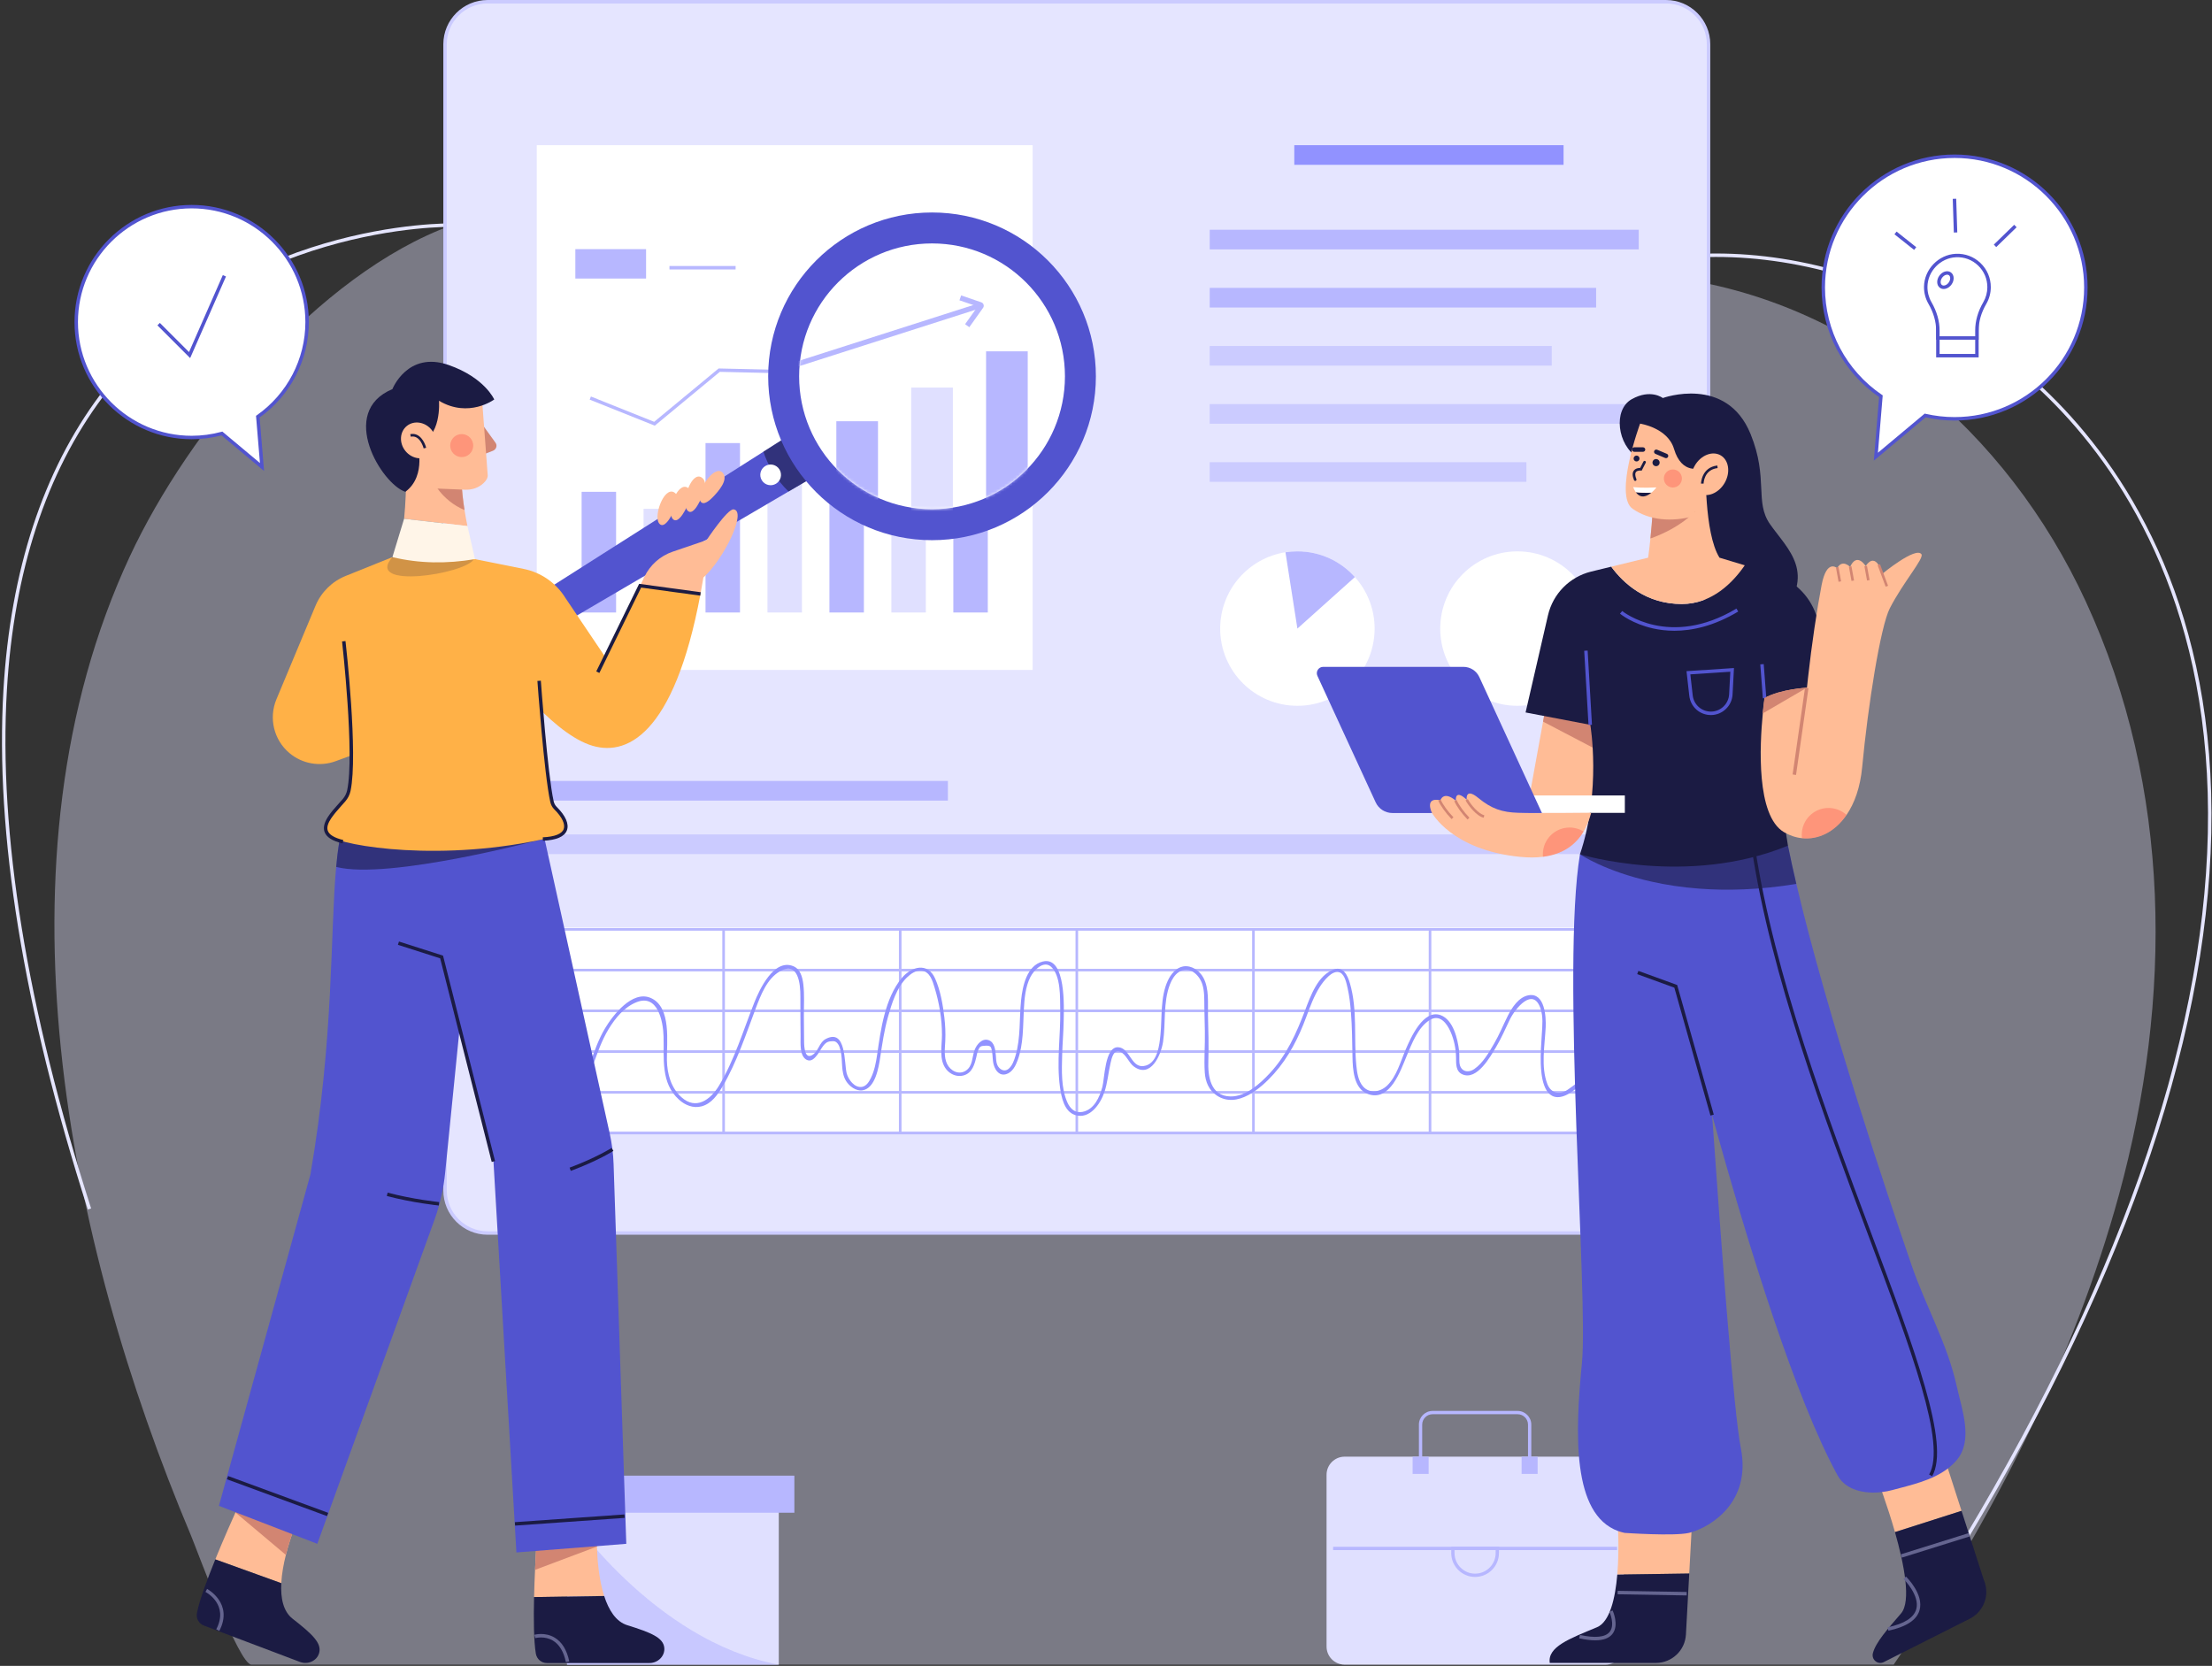 <svg width="794" height="598" viewBox="0 0 794 598" fill="none" xmlns="http://www.w3.org/2000/svg">
<rect x="0" y="0" width="794" height="598" fill="#333333" stroke="none"/>
<path d="M700.559 561.944L699.504 561.295C759.549 463.642 790.84 375.41 792.508 299.052C794.232 220.085 763.612 171.799 737.622 145.198C712.661 119.651 679.984 101.88 645.609 95.158C613.382 88.858 581.843 92.861 559.078 106.14L558.453 105.069C581.474 91.641 613.331 87.583 645.846 93.942C680.465 100.711 713.373 118.607 738.509 144.332C764.665 171.103 795.48 219.68 793.746 299.079C792.075 375.661 760.722 464.101 700.559 561.944Z" fill="#E5E5FF"/>
<path opacity="0.4" d="M748.69 215.895C720.649 155.146 666.176 107.663 598.418 99.409C544.358 92.823 489.992 91.943 435.698 88.629C378.395 85.133 322.292 74.501 265.667 65.183C229.318 59.203 197.474 68.036 162.231 80.821C114.089 98.285 67.568 154.67 46.575 199.782C-4.002 308.465 23.933 445.173 68.503 551.082C70.686 556.27 85.738 597.556 90.251 597.556C90.256 597.556 679.736 597.556 679.736 597.556C715.298 545.4 744.444 488.04 760.625 428.812C779.852 358.434 779.648 282.965 748.69 215.895Z" fill="#E5E5FF"/>
<path d="M31.527 434.174C8.382 362 -1.809 299.239 1.237 247.635C3.771 204.716 15.455 169.069 35.966 141.684C82.961 78.941 161.455 80.181 162.246 80.202L162.215 81.441C161.453 81.418 83.55 80.208 36.949 142.44C16.59 169.628 4.991 205.049 2.474 247.721C-0.561 299.169 9.611 361.773 32.708 433.797L31.527 434.174Z" fill="#E5E5FF"/>
<path d="M598.019 442.611H175.021C166.588 442.611 159.752 435.775 159.752 427.342V15.888C159.752 7.455 166.588 0.619 175.021 0.619H598.019C606.452 0.619 613.289 7.455 613.289 15.888V427.342C613.289 435.775 606.452 442.611 598.019 442.611Z" fill="#E5E5FF"/>
<path d="M598.019 443.231H175.021C166.261 443.231 159.133 436.103 159.133 427.342V15.888C159.133 7.127 166.261 0 175.021 0H598.019C606.781 0 613.909 7.128 613.909 15.888V427.342C613.909 436.103 606.781 443.231 598.019 443.231ZM175.021 1.239C166.944 1.239 160.372 7.81 160.372 15.888V427.342C160.372 435.419 166.944 441.992 175.021 441.992H598.019C606.097 441.992 612.669 435.419 612.669 427.342V15.888C612.669 7.811 606.097 1.239 598.019 1.239H175.021V1.239Z" fill="#CBCBFF"/>
<path d="M561.243 52.114H464.588V59.167H561.243V52.114Z" fill="#9192FF"/>
<path d="M588.229 82.474H434.229V89.527H588.229V82.474Z" fill="#B7B7FF"/>
<path d="M572.932 103.334H434.229V110.387H572.932V103.334Z" fill="#B7B7FF"/>
<path d="M557.003 124.193H434.229V131.246H557.003V124.193Z" fill="#CBCBFF"/>
<path d="M588.229 145.052H434.229V152.105H588.229V145.052Z" fill="#CBCBFF"/>
<path d="M547.906 165.912H434.229V172.965H547.906V165.912Z" fill="#CBCBFF"/>
<path d="M340.248 280.329H192.445V287.381H340.248V280.329Z" fill="#B7B7FF"/>
<path d="M575.033 299.536H192.869V306.589H575.033V299.536Z" fill="#CBCBFF"/>
<path d="M370.667 52.114H192.678V240.481H370.667V52.114Z" fill="white"/>
<path d="M221.148 176.547H208.773V219.867H221.148V176.547Z" fill="#B7B7FF"/>
<path d="M243.386 182.652H231.012V219.867H243.386V182.652Z" fill="#E0E0FF"/>
<path d="M265.622 159.052H253.248V219.867H265.622V159.052Z" fill="#B7B7FF"/>
<path d="M287.859 163.406H275.484V219.867H287.859V163.406Z" fill="#E0E0FF"/>
<path d="M310.097 143.917H297.723V219.867H310.097V143.917Z" fill="#B7B7FF"/>
<path d="M332.333 133.389H319.959V219.867H332.333V133.389Z" fill="#E0E0FF"/>
<path d="M354.572 124H342.197V219.867H354.572V124Z" fill="#B7B7FF"/>
<path d="M235.036 152.795L211.666 143.447L212.113 142.331L234.819 151.414L257.956 132.266L279.539 132.768L344.596 92.594L345.228 93.617L279.867 133.978L258.378 133.479L235.036 152.795Z" fill="#B7B7FF"/>
<path d="M231.909 89.433H206.52V99.989H231.909V89.433Z" fill="#B7B7FF"/>
<path d="M264.049 95.486H240.299V96.725H264.049V95.486Z" fill="#B7B7FF"/>
<path d="M544.689 253.361C559.998 253.361 572.408 240.951 572.408 225.642C572.408 210.333 559.998 197.923 544.689 197.923C529.381 197.923 516.971 210.333 516.971 225.642C516.971 240.951 529.381 253.361 544.689 253.361Z" fill="white"/>
<path d="M465.704 253.361C450.397 253.361 437.988 240.951 437.988 225.646C437.988 211.803 448.142 200.318 461.415 198.245C462.807 198.031 464.24 197.92 465.704 197.92C473.906 197.92 481.274 201.487 486.336 207.148C490.747 212.057 493.42 218.541 493.42 225.646C493.419 240.951 481.009 253.361 465.704 253.361Z" fill="white"/>
<path d="M465.703 225.646L461.414 198.245C462.806 198.031 464.239 197.92 465.703 197.92C473.905 197.92 481.274 201.487 486.335 207.148L465.703 225.646Z" fill="#B7B7FF"/>
<path d="M576.065 332.985H195.697V406.096H576.065V332.985Z" fill="white"/>
<path d="M577.167 407.188H195.881V333.148H577.167V407.188ZM196.81 406.259H576.238V334.077H196.81V406.259Z" fill="#B7B7FF"/>
<path d="M576.703 391.637H196.346V392.566H576.703V391.637Z" fill="#B7B7FF"/>
<path d="M576.703 377.015H196.346V377.944H576.703V377.015Z" fill="#B7B7FF"/>
<path d="M576.703 362.392H196.346V363.322H576.703V362.392Z" fill="#B7B7FF"/>
<path d="M576.703 347.77H196.346V348.699H576.703V347.77Z" fill="#B7B7FF"/>
<path d="M513.775 333.613H512.846V406.724H513.775V333.613Z" fill="#B7B7FF"/>
<path d="M450.383 333.613H449.453V406.724H450.383V333.613Z" fill="#B7B7FF"/>
<path d="M386.988 333.613H386.059V406.724H386.988V333.613Z" fill="#B7B7FF"/>
<path d="M323.595 333.613H322.666V406.724H323.595V333.613Z" fill="#B7B7FF"/>
<path d="M260.203 333.613H259.273V406.724H260.203V333.613Z" fill="#B7B7FF"/>
<path d="M206.793 395.146C212.323 387.442 213.518 377.523 218.457 369.411C220.867 365.454 224.057 361.529 228.471 359.759C236.08 356.708 238.021 366.528 238.183 371.982C238.421 380.004 237.091 388.708 243.717 394.731C245.928 396.741 248.854 397.935 251.84 397.142C255.42 396.192 257.647 392.913 259.418 389.901C264.491 381.277 267.713 371.393 271.236 362.066C273.016 357.354 275.279 351.318 279.941 348.678C286.586 344.915 287.313 353.241 287.297 357.629C287.279 362.438 287.33 367.246 287.371 372.055C287.391 374.366 286.916 379.188 289.632 380.476C291.231 381.234 292.498 379.786 293.395 378.623C294.174 377.612 294.717 376.43 295.494 375.423C296.227 374.476 296.879 373.903 298.2 373.794C299.414 373.694 299.994 373.68 300.819 374.798C301.278 375.42 301.492 376.297 301.685 377.028C302.641 380.636 301.659 384.723 303.703 388.056C304.841 389.91 307.288 391.761 309.588 391.397C314.231 390.664 315.411 383.098 315.968 379.46C316.714 374.594 317.41 369.756 318.751 365.006C320.101 360.223 321.851 354.51 325.488 350.932C326.873 349.57 328.779 348.212 330.828 348.442C333.82 348.777 334.756 352.154 335.488 354.575C337.138 360.039 338.127 365.757 338.123 371.473C338.12 375.421 336.971 380.361 339.603 383.778C341.015 385.611 343.411 386.663 345.703 386.092C349.052 385.258 349.862 382.005 350.542 379.058C350.678 378.472 350.78 377.865 351.001 377.303C351.653 375.641 351.913 375.448 353.707 375.374C355.68 375.294 355.758 375.756 356.075 377.392C356.395 379.04 356.229 380.706 356.725 382.336C357.353 384.398 358.802 386.295 361.188 385.584C363.39 384.928 364.568 382.572 365.296 380.582C367.387 374.86 367.193 368.525 367.504 362.538C367.711 358.572 368.03 354.31 369.862 350.71C371.054 348.368 374.574 344.575 377.294 347.046C380.835 350.262 380.49 358.1 380.571 362.427C380.745 371.71 379.186 381.031 380.485 390.284C380.97 393.743 381.952 398.91 385.792 400.218C391.109 402.031 395.025 396.242 396.439 392.008C397.562 388.64 397.819 385.116 398.618 381.679C399.038 379.872 399.682 376.57 402.149 377.602C404.275 378.492 405.154 381.501 407.023 382.861C413.064 387.254 416.761 378.684 417.472 374.045C418.51 367.265 417.44 359.796 419.978 353.309C420.62 351.669 421.627 349.929 423.134 348.937C426.825 346.507 430.458 349.868 431.571 353.305C432.414 355.91 432.255 358.836 432.304 361.542C432.358 364.479 432.436 367.414 432.491 370.351C432.581 375.202 432.145 380.154 432.456 384.988C432.673 388.348 433.945 391.409 436.847 393.305C444.135 398.067 452.656 390.639 457.306 385.427C462.591 379.504 466.145 372.466 468.879 365.08C470.26 361.346 471.644 357.531 473.807 354.163C474.994 352.314 478.293 347.881 481.001 349.106C482.764 349.904 483.35 353.093 483.729 354.736C484.369 357.509 484.676 360.356 484.906 363.188C485.345 368.579 485.376 373.983 485.475 379.387C485.558 383.962 485.946 390.864 491.031 392.716C498.973 395.609 502.76 384.236 504.959 378.983C506.78 374.633 508.999 368.73 513.235 366.144C516.836 363.944 519.343 367.336 520.674 370.355C521.951 373.248 522.609 376.464 522.65 379.62C522.678 381.825 522.505 384.586 524.919 385.651C530.189 387.973 534.989 379.256 537.037 375.821C538.905 372.688 540.323 369.406 541.888 366.12C543.853 361.992 550.294 354.1 552.971 362.01C553.982 364.997 553.628 368.219 553.429 371.303C553.203 374.802 552.953 378.31 553.063 381.819C553.191 385.871 553.925 394.713 560.04 393.774C563.746 393.205 567.562 389.123 570.338 386.808C574.406 383.417 578.243 379.773 581.885 375.93C582.433 375.351 581.559 374.473 581.009 375.053C577.366 378.897 573.53 382.541 569.462 385.932C567.283 387.749 565.067 389.59 562.713 391.176C559.652 393.239 556.656 392.304 555.435 389.146C553.036 382.948 554.497 375.279 554.819 368.829C555.01 364.993 554.529 356.213 548.652 357.279C545.132 357.917 542.701 361.713 541.23 364.642C539.562 367.962 538.197 371.38 536.32 374.599C534.457 377.792 532.313 381.593 529.211 383.737C526.872 385.354 524.132 384.589 523.87 381.447C523.751 380.012 523.905 378.585 523.736 377.144C523.247 372.985 521.665 366.113 517.161 364.429C510.91 362.091 506.358 372.608 504.579 376.725C502.758 380.939 501.346 386.337 497.98 389.625C495.606 391.944 491.755 392.748 489.328 390.067C487.553 388.106 487.106 385.015 486.858 382.494C485.892 372.698 487.353 362.579 484.559 352.977C483.753 350.207 482.218 346.786 478.791 347.999C473.045 350.033 470.43 357.498 468.472 362.641C465.343 370.863 461.875 378.733 455.777 385.27C452.259 389.041 447.158 393.703 441.653 393.592C434.425 393.446 433.525 386.235 433.733 380.708C433.935 375.304 433.723 369.883 433.605 364.479C433.511 360.124 434.096 354.934 431.946 350.951C430.577 348.413 427.67 346.391 424.675 346.922C422.13 347.373 420.239 349.771 419.211 351.975C416.444 357.905 417.176 365.06 416.552 371.407C416.195 375.031 415.551 381.251 411.308 382.512C405.971 384.099 405.801 376.077 401.311 375.924C396.551 375.762 396.512 387.193 395.689 390.201C394.673 393.912 392.742 398.34 388.515 399.145C385.901 399.643 384.159 397.998 383.144 395.75C380.836 390.639 381.119 384.199 381.263 378.722C381.37 374.632 381.736 370.555 381.807 366.464C381.885 362.054 382.762 343.111 374.351 345.143C368.531 346.548 367.041 354.063 366.524 359.04C365.835 365.675 366.418 372.471 364.524 378.951C364.032 380.635 363.379 382.579 361.969 383.725C360.501 384.918 358.748 383.898 358.025 382.363C357.534 381.32 357.557 380.01 357.461 378.898C357.297 377.012 357.06 374.205 354.959 373.414C352.529 372.499 350.538 374.981 349.807 376.976C348.901 379.448 349.196 382.698 346.686 384.335C344.167 385.978 341.211 384.429 339.995 381.997C338.729 379.463 339.187 376.377 339.31 373.65C339.435 370.882 339.316 368.116 338.998 365.363C338.458 360.698 337.585 355.58 335.667 351.261C333.021 345.303 327.126 346.887 323.617 351.167C317.662 358.434 316.163 369.482 314.872 378.447C314.458 381.322 313.911 384.306 312.625 386.936C311.965 388.284 311.019 389.879 309.415 390.151C306.731 390.605 304.51 387.511 303.922 385.313C302.964 381.737 303.868 369.052 296.423 372.946C294.112 374.155 293.89 377.04 291.919 378.491C288.838 380.759 288.649 375.745 288.627 373.804C288.594 370.893 288.577 367.981 288.551 365.069C288.518 361.159 288.816 357.099 288.339 353.209C288.035 350.726 287.278 347.833 284.714 346.809C277.775 344.038 272.598 355.238 270.736 359.933C266.788 369.89 263.624 380.532 258.07 389.744C255.02 394.802 249.819 398.591 244.595 393.856C240.862 390.473 239.488 385.504 239.39 380.635C239.262 374.308 241.157 361.517 233.572 358.228C226.963 355.362 219.958 364.479 217.163 369.167C212.386 377.179 211.151 386.962 205.725 394.523C205.257 395.17 206.331 395.789 206.793 395.146Z" fill="#9192FF"/>
<path d="M576.304 597.556H482.673C479.08 597.556 476.168 594.644 476.168 591.051V529.401C476.168 525.809 479.08 522.896 482.673 522.896H576.304C579.897 522.896 582.809 525.808 582.809 529.401V591.051C582.809 594.644 579.897 597.556 576.304 597.556Z" fill="#E0E0FF"/>
<path d="M580.458 555.245H478.52V556.426H580.458V555.245Z" fill="#B7B7FF"/>
<path d="M529.488 566.069C524.768 566.069 520.928 562.229 520.928 557.508V555.244H538.049V557.508C538.049 562.229 534.209 566.069 529.488 566.069ZM522.109 556.425V557.508C522.109 561.578 525.418 564.888 529.488 564.888C533.558 564.888 536.868 561.578 536.868 557.508V556.425H522.109Z" fill="#B7B7FF"/>
<path d="M549.66 526.711H548.479V511.397C548.479 509.335 546.801 507.658 544.739 507.658H514.239C512.177 507.658 510.5 509.335 510.5 511.397V526.711H509.318V511.397C509.318 508.684 511.526 506.477 514.239 506.477H544.739C547.452 506.477 549.66 508.684 549.66 511.397V526.711Z" fill="#B7B7FF"/>
<path d="M512.817 522.896H507.061V529.095H512.817V522.896Z" fill="#B7B7FF"/>
<path d="M551.93 522.896H546.174V529.095H551.93V522.896Z" fill="#B7B7FF"/>
<path d="M279.542 534.198H203.531V597.557H279.542V534.198Z" fill="#E0E0FF"/>
<path d="M285.14 529.712H197.934V543.019H285.14V529.712Z" fill="#B7B7FF"/>
<path opacity="0.6" d="M279.542 597.557H203.531V542.823C203.531 542.823 234.312 589.093 279.542 597.557Z" fill="#B7B7FF"/>
<path d="M701.595 56.086C675.567 56.086 654.467 77.186 654.467 103.214C654.467 119.443 662.671 133.753 675.156 142.23L673.346 163.942L691.036 149.14C694.432 149.918 697.963 150.343 701.595 150.343C727.624 150.343 748.724 129.242 748.724 103.214C748.724 77.185 727.624 56.086 701.595 56.086Z" fill="white"/>
<path d="M672.606 165.369L674.508 142.538C661.565 133.606 653.848 118.934 653.848 103.214C653.848 76.886 675.267 55.466 701.596 55.466C727.925 55.466 749.344 76.886 749.344 103.214C749.344 129.542 727.925 150.962 701.596 150.962C698.126 150.962 694.63 150.576 691.198 149.812L672.606 165.369ZM701.595 56.705C675.951 56.705 655.086 77.569 655.086 103.214C655.086 118.643 662.719 133.037 675.503 141.717L675.802 141.92L674.086 162.514L690.873 148.467L691.173 148.536C694.611 149.323 698.117 149.723 701.594 149.723C727.239 149.723 748.103 128.859 748.103 103.214C748.103 77.568 727.24 56.705 701.595 56.705Z" fill="#5254CF"/>
<path d="M709.617 113.129H695.604V127.672H709.617V113.129Z" fill="white"/>
<path d="M710.237 128.292H694.984V112.51H710.237V128.292ZM696.223 127.052H708.997V113.75H696.223V127.052Z" fill="#5254CF"/>
<path d="M713.979 103.082C713.979 96.625 708.597 91.425 702.074 91.725C696.136 91.997 691.314 96.995 691.241 102.939C691.215 105.053 691.768 107.034 692.751 108.737C694.517 111.8 695.603 115.206 695.603 118.741V121.326H709.616V118.639C709.616 115.15 710.693 111.79 712.447 108.775C713.421 107.102 713.979 105.158 713.979 103.082Z" fill="white"/>
<path d="M710.236 121.945H694.984V118.741C694.984 115.493 694.052 112.232 692.216 109.047C691.147 107.195 690.596 105.08 690.622 102.931C690.699 96.696 695.824 91.391 702.046 91.105C705.385 90.955 708.5 92.127 710.89 94.41C713.283 96.695 714.599 99.775 714.599 103.081C714.599 105.193 714.04 107.27 712.983 109.085C711.161 112.217 710.236 115.431 710.236 118.637V121.945ZM696.223 120.706H708.997V118.638C708.997 115.209 709.977 111.786 711.911 108.462C712.859 106.836 713.359 104.975 713.359 103.081C713.359 100.116 712.178 97.355 710.034 95.306C707.891 93.259 705.099 92.204 702.102 92.343C696.524 92.6 691.929 97.356 691.86 102.947C691.837 104.873 692.331 106.769 693.287 108.427C695.235 111.803 696.222 115.273 696.222 118.741L696.223 120.706Z" fill="#5254CF"/>
<path d="M700.017 101.747C699.137 103.002 697.659 103.484 696.718 102.824C695.777 102.164 695.727 100.61 696.608 99.355C697.489 98.1 698.965 97.618 699.907 98.278C700.849 98.938 700.898 100.492 700.017 101.747Z" fill="white"/>
<path d="M697.689 103.741C697.205 103.741 696.75 103.603 696.363 103.331C695.744 102.897 695.387 102.187 695.361 101.332C695.336 100.543 695.599 99.715 696.102 98.999C696.604 98.283 697.292 97.754 698.043 97.509C698.845 97.247 699.654 97.344 700.263 97.772C700.873 98.199 701.239 98.927 701.265 99.77C701.29 100.559 701.027 101.387 700.524 102.103C700.022 102.819 699.332 103.348 698.583 103.593C698.28 103.692 697.98 103.741 697.689 103.741ZM698.931 98.601C698.771 98.601 698.602 98.63 698.427 98.687C697.937 98.847 697.459 99.219 697.116 99.71C696.771 100.201 696.583 100.778 696.599 101.292C696.614 101.748 696.783 102.111 697.075 102.316C697.368 102.519 697.765 102.557 698.199 102.414C698.695 102.252 699.161 101.888 699.51 101.391C699.855 100.9 700.043 100.323 700.027 99.809C700.012 99.353 699.843 98.99 699.551 98.785C699.377 98.664 699.165 98.601 698.931 98.601Z" fill="#5254CF"/>
<path d="M680.782 83.129L680.012 84.099L687.07 89.703L687.84 88.733L680.782 83.129Z" fill="#5254CF"/>
<path d="M702.18 71.338L700.941 71.377L701.329 83.471L702.568 83.431L702.18 71.338Z" fill="#5254CF"/>
<path d="M722.999 80.689L715.688 87.802L716.552 88.69L723.863 81.578L722.999 80.689Z" fill="#5254CF"/>
<path d="M110.237 115.617C110.237 92.732 91.686 74.181 68.801 74.181C45.917 74.181 27.365 92.732 27.365 115.617C27.365 138.501 45.917 157.052 68.801 157.052C72.561 157.052 76.201 156.542 79.664 155.604L94.047 167.639L92.542 149.568C103.237 142.075 110.237 129.667 110.237 115.617Z" fill="white"/>
<path d="M94.788 169.066L79.513 156.285C76.011 157.205 72.409 157.672 68.802 157.672C45.612 157.672 26.746 138.805 26.746 115.616C26.746 92.426 45.612 73.561 68.802 73.561C91.991 73.561 110.857 92.427 110.857 115.616C110.857 129.196 104.259 141.974 93.189 149.869L94.788 169.066ZM79.814 154.921L93.307 166.21L91.895 149.264L92.186 149.06C103.102 141.413 109.618 128.91 109.618 115.616C109.618 93.11 91.307 74.799 68.802 74.799C46.296 74.799 27.985 93.11 27.985 115.616C27.985 138.121 46.296 156.432 68.802 156.432C72.408 156.432 76.008 155.952 79.502 155.005L79.814 154.921Z" fill="#5254CF"/>
<path d="M68.256 128.542L56.508 116.794L57.384 115.917L67.851 126.384L79.982 98.75L81.117 99.248L68.256 128.542Z" fill="#5254CF"/>
<path d="M294.172 169.926L283.059 176.433L164.91 245.664C161.275 247.795 157.019 247.293 155.332 244.531L155.327 244.523C153.641 241.761 155.139 237.746 158.694 235.485L274.021 162.154L285.118 155.099L294.172 169.926Z" fill="#5254CF"/>
<path opacity="0.6" d="M294.172 169.926L283.06 176.433C280.891 174.355 278.985 171.994 277.378 169.362C275.974 167.064 274.859 164.643 274.021 162.154L285.119 155.1L294.172 169.926Z" fill="#1B1B43"/>
<path d="M278.561 173.637C276.808 174.706 274.521 174.154 273.451 172.401C272.382 170.649 272.935 168.362 274.687 167.292C276.439 166.222 278.726 166.775 279.796 168.527C280.866 170.279 280.313 172.567 278.561 173.637Z" fill="white"/>
<path d="M334.554 193.906C367.037 193.906 393.37 167.574 393.37 135.09C393.37 102.607 367.037 76.274 334.554 76.274C302.071 76.274 275.738 102.607 275.738 135.09C275.738 167.574 302.071 193.906 334.554 193.906Z" fill="#5254CF"/>
<path d="M334.556 182.799C360.904 182.799 382.264 161.439 382.264 135.091C382.264 108.742 360.904 87.383 334.556 87.383C308.207 87.383 286.848 108.742 286.848 135.091C286.848 161.439 308.207 182.799 334.556 182.799Z" fill="white"/>
<mask id="mask0_245_56" style="mask-type:luminance" maskUnits="userSpaceOnUse" x="286" y="87" width="97" height="96">
<path d="M334.556 182.799C360.904 182.799 382.264 161.439 382.264 135.091C382.264 108.742 360.904 87.383 334.556 87.383C308.207 87.383 286.848 108.742 286.848 135.091C286.848 161.439 308.207 182.799 334.556 182.799Z" fill="white"/>
</mask>
<g mask="url(#mask0_245_56)">
<path d="M315.159 151.216H300.205V242.998H315.159V151.216Z" fill="#B7B7FF"/>
<path d="M342.032 139.112H327.078V243.618H342.032V139.112Z" fill="#E0E0FF"/>
<path d="M368.905 126.114H353.951V241.965H368.905V126.114Z" fill="#B7B7FF"/>
</g>
<mask id="mask1_245_56" style="mask-type:luminance" maskUnits="userSpaceOnUse" x="286" y="87" width="97" height="96">
<path d="M334.556 182.799C360.904 182.799 382.264 161.439 382.264 135.091C382.264 108.742 360.904 87.383 334.556 87.383C308.207 87.383 286.848 108.742 286.848 135.091C286.848 161.439 308.207 182.799 334.556 182.799Z" fill="white"/>
</mask>
<g mask="url(#mask1_245_56)">
<path d="M352.227 108.583L283.703 130.504L284.269 132.274L352.794 110.354L352.227 108.583Z" fill="#B7B7FF"/>
<path d="M347.933 117.451L346.419 116.373L350.932 110.037L344.396 107.801L344.999 106.042L352.215 108.513C352.595 108.617 352.93 108.945 353.062 109.374C353.193 109.802 353.097 110.262 352.807 110.603L347.933 117.451ZM351.604 110.268C351.624 110.275 351.644 110.283 351.664 110.288L351.604 110.268ZM351.343 109.46C351.333 109.471 351.324 109.484 351.316 109.499L351.343 109.46Z" fill="#B7B7FF"/>
</g>
<path d="M216.864 572.909C209.38 573.02 198.648 573.194 191.709 573.293C191.783 569.935 191.907 566.589 192.056 563.528C192.391 555.895 192.824 549.997 192.824 549.997L214.274 549.848C214.274 549.848 214.175 551.979 214.274 555.176C214.411 559.91 214.968 566.973 216.864 572.909Z" fill="#FFBC96"/>
<path d="M225.172 583.399C221.057 582.125 218.482 577.923 216.869 572.907C209.38 573.023 198.649 573.189 191.704 573.294C191.518 581.197 191.587 589.15 192.346 593.617C192.674 595.553 194.335 596.973 196.299 596.973H233.161C236.166 596.973 238.758 594.46 238.447 591.472C238.074 587.896 233.856 586.087 225.172 583.399Z" fill="#1B1B43"/>
<path d="M214.273 555.176L192.055 563.528C192.389 555.895 192.823 549.997 192.823 549.997L214.273 549.848C214.273 549.848 214.174 551.979 214.273 555.176Z" fill="#D28572"/>
<path d="M203.134 596.65C202.348 592.916 200.784 590.319 198.487 588.931C195.477 587.116 192.173 588.021 192.139 588.031L191.797 586.84C191.951 586.796 195.63 585.767 199.111 587.862C201.724 589.432 203.486 592.303 204.347 596.397L203.134 596.65Z" fill="#656590"/>
<path d="M106.703 545.832C106.703 545.832 104.324 551.359 102.614 558.162C101.796 561.409 101.139 564.953 100.966 568.311C93.915 565.77 83.828 562.127 77.285 559.76C80.321 552.301 83.568 544.989 85.315 541.148L85.365 541.049C86.12 539.364 86.579 538.372 86.579 538.372L106.703 545.832Z" fill="#FFBC96"/>
<path d="M105.016 581.063C101.619 578.415 100.697 573.572 100.964 568.31C93.918 565.769 83.823 562.126 77.291 559.766C74.319 567.092 71.57 574.554 70.698 579C70.32 580.927 71.37 582.843 73.207 583.538L107.684 596.585C110.494 597.648 113.807 596.216 114.574 593.311C115.491 589.835 112.187 586.65 105.016 581.063Z" fill="#1B1B43"/>
<path d="M106.702 545.832C106.702 545.832 104.323 551.359 102.613 558.162L84.633 543.032L85.314 541.148L85.364 541.049C86.12 539.364 86.578 538.372 86.578 538.372L106.702 545.832Z" fill="#D28572"/>
<path d="M78.722 585.451L77.624 584.877C82.241 576.028 74.104 571.644 73.756 571.463L74.329 570.364C74.427 570.415 83.905 575.516 78.722 585.451Z" fill="#656590"/>
<path d="M224.808 554.184L185.365 557.282L177.1 416.426L164.882 370.118L148.897 309.56L148.066 306.4L144.213 291.802L143.643 289.621L151.189 288.94L191.97 285.284L194.436 296.437V296.449L218.86 406.896C219.653 410.49 220.124 414.158 220.248 417.838L224.808 554.184Z" fill="#5254CF"/>
<path d="M168.017 338.779L164.882 370.118L159.801 420.849C159.219 426.686 157.918 432.448 155.923 437.962L113.902 554.184L78.586 540.553L111.424 421.593C119.888 372.621 118.487 335.037 120.668 311.195C120.804 309.708 120.953 308.283 121.114 306.908C121.994 299.609 123.357 293.822 125.674 289.621L144.212 291.802L157.273 293.339L160.111 305.346L160.681 307.775L168.017 338.779Z" fill="#5254CF"/>
<path opacity="0.6" d="M194.436 296.437L194.861 301.187C194.861 301.187 139.511 316.057 120.668 311.195C120.804 309.708 120.953 308.283 121.114 306.908C121.994 299.609 123.357 293.822 125.674 289.621L144.212 291.802L143.642 289.621L151.189 288.94L191.97 285.284L194.436 296.437Z" fill="#1B1B43"/>
<path d="M176.499 417.099L157.996 344.011L142.834 339.159L143.212 337.979L159.028 343.04L159.113 343.373L177.701 416.794L176.499 417.099Z" fill="#1B1B43"/>
<path d="M204.889 420.314L204.453 419.154C214.177 415.507 219.462 412.122 219.515 412.089L220.187 413.129C219.97 413.27 214.751 416.615 204.889 420.314Z" fill="#1B1B43"/>
<path d="M157.522 432.742C157.428 432.734 148.071 431.78 138.836 429.318L139.156 428.12C148.295 430.557 157.552 431.5 157.645 431.51L157.522 432.742Z" fill="#1B1B43"/>
<path d="M81.877 529.845L81.449 531.01L117.384 544.227L117.813 543.063L81.877 529.845Z" fill="#1B1B43"/>
<path d="M224.15 543.634L184.807 546.407L184.894 547.644L224.237 544.871L224.15 543.634Z" fill="#1B1B43"/>
<path d="M140.854 199.988L124.092 206.735C119.222 208.696 115.335 212.518 113.292 217.355L99.223 251.026C96.404 257.774 98.281 265.571 103.862 270.297C108.472 274.199 114.822 275.322 120.491 273.239L132.386 268.865L140.854 199.988Z" fill="#FFB147"/>
<path d="M256.779 169.397C253.647 170.945 250.033 177.535 251.404 179.906C252.528 181.849 255.144 179.219 256.007 178.317C257.592 176.661 261.685 172.237 259.425 169.723C258.705 168.921 257.766 168.909 256.779 169.397Z" fill="#FFBC96"/>
<path d="M249.197 171.778C246.597 174.113 244.891 181.432 246.85 183.346C248.455 184.915 250.267 181.678 250.856 180.578C251.936 178.556 254.687 173.193 251.834 171.38C250.924 170.801 250.016 171.042 249.197 171.778Z" fill="#FFBC96"/>
<path d="M244.163 175.455C241.536 177.708 239.687 184.634 241.586 186.392C243.142 187.833 245.007 184.748 245.613 183.7C246.728 181.773 249.569 176.666 246.783 175.023C245.894 174.498 244.99 174.745 244.163 175.455Z" fill="#FFBC96"/>
<path d="M239.368 177.169C236.741 179.422 234.892 186.348 236.791 188.106C238.347 189.547 240.212 186.462 240.819 185.414C241.933 183.487 244.774 178.38 241.988 176.736C241.099 176.212 240.195 176.459 239.368 177.169Z" fill="#FFBC96"/>
<path d="M140.853 200.184L123.402 230.186C123.402 230.186 127.946 279.753 124.641 285.841C121.336 291.928 113.901 296.711 118.445 300.189C122.989 303.668 158.925 309.755 197.752 300.624C208.492 297.58 201.057 291.928 198.578 289.319C196.1 286.711 192.795 221.054 192.795 221.054L170.466 200.707L153.968 196.271L140.853 200.184Z" fill="#FFB147"/>
<path opacity="0.2" d="M170.129 200.711C167.032 206.132 130.569 211.706 140.854 199.988L151.387 197.768L170.129 200.711Z" fill="#1B1B43"/>
<path d="M217.374 236.027L202.986 214.686C199.649 209.264 194.208 205.472 187.965 204.219L170.492 200.711L180.818 239.435C180.818 239.435 196.928 262.05 211.488 267.316C224.555 272.043 241.887 264.28 251.444 213.205L229.777 210.25L217.374 236.027Z" fill="#FFB147"/>
<path d="M263.327 182.846C261.137 182.567 253.62 193.896 253.62 193.896L241.472 198.032C237.023 199.548 233.368 202.787 231.33 207.022L229.777 210.25L251.444 213.205C251.801 211.299 252.15 209.349 252.484 207.32C259.919 200.608 268.18 183.466 263.327 182.846Z" fill="#FFBC96"/>
<path d="M173.464 152.835L177.858 158.914C178.605 159.948 178.142 161.349 176.893 161.831L172.203 163.642L168.893 156.294L173.464 152.835Z" fill="#D28572"/>
<path d="M145.055 186.224C146.158 175.047 145.711 163.845 145.711 163.845L165.736 165.295C165.563 167.525 165.538 169.83 165.625 172.147C165.761 175.803 166.17 179.508 166.74 183.089C167.05 185.059 167.409 186.992 167.793 188.851L145.055 186.224Z" fill="#FFBC96"/>
<path d="M166.739 183.089C158.263 179.57 155.004 171.998 155.004 171.998L165.624 172.147C165.76 175.803 166.169 179.508 166.739 183.089Z" fill="#D28572"/>
<path d="M145.051 186.219L140.854 199.987C150.516 202.311 160.41 202.413 170.491 200.71L167.795 188.848L145.051 186.219Z" fill="#FFF5E8"/>
<path d="M172.969 142.573L175.043 170.279C175.229 171.462 174.505 172.551 173.482 173.506C171.726 175.144 169.317 175.893 166.918 175.793L152.729 175.204L142.609 163.845L150.457 139.681L164.708 139.474L172.969 142.573Z" fill="#FFBC96"/>
<path d="M149.683 159.044C149.683 159.044 153.4 170.661 145.5 176.547C136.981 173.759 121.181 147.891 140.853 139.682C140.853 139.682 146.275 125.896 160.99 131.008C173.979 135.52 177.409 143.4 177.409 143.4C177.409 143.4 168.27 150.215 157.582 143.864C157.582 143.864 158.667 157.65 149.683 159.044Z" fill="#1B1B43"/>
<path d="M154.924 154.298C157.237 157.162 157.008 161.184 154.413 163.279C151.818 165.375 147.839 164.751 145.525 161.887C143.212 159.022 143.441 155.001 146.036 152.905C148.632 150.81 152.611 151.433 154.924 154.298Z" fill="#FFBC96"/>
<path d="M152.072 160.963C152.022 160.762 150.785 156.038 147.458 156.76L147.262 155.852C150.626 155.123 152.472 158.73 152.973 160.738L152.072 160.963Z" fill="#1B1B43"/>
<path opacity="0.4" d="M169.754 160.901C170.278 158.681 168.904 156.456 166.684 155.932C164.464 155.408 162.239 156.783 161.715 159.003C161.191 161.223 162.565 163.447 164.785 163.972C167.005 164.496 169.23 163.121 169.754 160.901Z" fill="#FE5B52"/>
<path d="M122.949 302.749C119.189 301.853 117.063 300.458 116.448 298.483C115.446 295.265 118.769 291.579 121.7 288.328C122.157 287.82 122.599 287.33 123.004 286.862C123.815 285.927 124.373 284.817 124.619 283.651C127.337 270.769 122.832 230.659 122.787 230.255L124.018 230.116C124.206 231.772 128.591 270.83 125.832 283.907C125.544 285.278 124.889 286.58 123.941 287.674C123.531 288.148 123.083 288.644 122.621 289.157C120.045 292.015 116.839 295.57 117.631 298.114C118.098 299.616 119.984 300.769 123.236 301.544L122.949 302.749Z" fill="#1B1B43"/>
<path d="M194.89 301.805L194.835 300.568C199.068 300.379 201.658 299.369 202.322 297.646C202.993 295.908 201.771 293.318 198.97 290.541C198.253 289.829 197.753 288.912 197.525 287.888C195.298 277.873 192.926 244.769 192.902 244.436L194.138 244.347C194.162 244.68 196.528 277.693 198.736 287.619C198.911 288.411 199.294 289.118 199.843 289.661C203.056 292.848 204.347 295.841 203.478 298.091C202.61 300.341 199.721 301.591 194.89 301.805Z" fill="#1B1B43"/>
<path d="M215.143 241.566L214.029 241.021L229.417 209.576L251.527 212.59L251.36 213.819L230.137 210.925L215.143 241.566Z" fill="#1B1B43"/>
<path d="M587.886 164.259C580.554 159.818 578.902 147.117 585.717 143.296C592.533 139.475 596.87 142.883 596.87 142.883C596.87 142.883 619.73 134.545 628.366 155.791C634.871 171.797 629.708 180.162 635.388 188.216C641.86 197.395 652.22 205.668 638.692 221.777L607.093 214.032L598.832 175.101L587.886 164.259Z" fill="#1B1B43"/>
<path d="M697.242 521.092L674.008 531.315C674.008 531.315 677.346 539.942 680.203 549.977L704.095 542.344L697.242 521.092Z" fill="#FFBC96"/>
<path d="M704.094 542.344L680.202 549.976C683.474 561.471 686.115 574.814 682.383 579.167C677.528 584.828 673.293 589.507 672.277 593.443C671.68 595.757 674.055 597.708 676.189 596.632L707.057 581.063C712.173 578.483 714.378 572.354 712.079 567.107L704.094 542.344Z" fill="#1B1B43"/>
<path d="M706.669 550.333L682.293 557.96L682.663 559.143L707.039 551.517L706.669 550.333Z" fill="#656590"/>
<path d="M677.852 585.358L677.596 584.145C683.512 582.89 686.955 580.717 687.83 577.687C689.267 572.703 683.342 566.872 683.281 566.814L684.145 565.926C684.411 566.184 690.663 572.34 689.02 578.03C688.009 581.535 684.252 584 677.852 585.358Z" fill="#656590"/>
<path d="M607.504 543.653L580.655 546.131C580.655 546.131 581.352 555.661 580.527 565.228L606.354 564.848L607.504 543.653Z" fill="#FFBC96"/>
<path d="M580.529 565.227C579.799 573.695 577.877 582.192 573.222 584.132C563.308 588.262 555.46 591.154 556.286 596.936H594.399C600.128 596.936 604.857 592.457 605.167 586.736L606.355 564.847L580.529 565.227Z" fill="#1B1B43"/>
<path d="M580.663 571.058L580.643 572.297L605.427 572.708L605.448 571.469L580.663 571.058Z" fill="#656590"/>
<path d="M572.59 588.824C570.942 588.824 569.022 588.579 566.838 588.093L567.109 586.883C572.541 588.098 576.235 587.722 577.78 585.805C579.836 583.25 577.74 578.657 577.719 578.611L578.843 578.088C578.944 578.305 581.28 583.434 578.744 586.581C577.543 588.075 575.482 588.824 572.59 588.824Z" fill="#656590"/>
<path d="M607.155 550.009C606.833 550.12 606.535 550.195 606.262 550.257C600.897 551.496 583.14 550.257 583.14 550.257C582.334 550.083 581.566 549.86 580.835 549.6C564.23 543.553 565.357 514.519 567.848 489.128C570.141 465.844 560.413 347.033 567.129 306.66L609.162 297.466L609.41 304.541L609.918 318.99L610.81 344.554C610.81 344.554 612.396 369.288 614.565 400.28C617.812 446.749 622.372 507.307 624.85 519.699C628.803 539.414 613.871 548.051 607.155 550.009Z" fill="#5254CF"/>
<path d="M702.248 524.271C701.319 525.349 700.29 526.303 699.187 527.134C693.537 531.483 685.916 533.081 679.224 534.891C678.047 535.213 676.82 535.448 675.569 535.597C669.336 536.365 662.533 534.94 659.621 529.649C644.701 502.462 627.885 448.496 614.564 400.28C604.824 365.075 596.956 332.918 593.04 316.524C591.317 309.275 590.363 305.111 590.363 305.111L609.409 304.541L641.789 303.562C642.669 307.924 643.672 312.521 644.8 317.292C655.853 364.467 677.626 429.326 686.151 454.134C691.269 468.992 699.014 482.251 702.422 497.815C704.231 506.055 708.444 517.121 702.248 524.271Z" fill="#5254CF"/>
<path opacity="0.6" d="M644.8 317.293C631.578 319.461 619.918 319.746 609.917 318.99C603.622 318.519 597.984 317.627 593.04 316.524C576.076 312.782 567.129 306.66 567.129 306.66L609.162 297.466L609.409 304.541L641.789 303.563C642.669 307.924 643.672 312.522 644.8 317.293Z" fill="#1B1B43"/>
<path d="M613.969 400.448L601.007 354.533L587.674 349.684L588.097 348.52L602.026 353.584L602.113 353.891L615.162 400.111L613.969 400.448Z" fill="#1B1B43"/>
<path d="M693.545 529.918L692.471 529.299C698.724 518.44 686.188 484.975 670.316 442.606C654.903 401.466 635.723 350.266 628.785 304.585L630.01 304.398C636.928 349.951 656.085 401.085 671.476 442.171C687.463 484.846 700.09 518.551 693.545 529.918Z" fill="#1B1B43"/>
<path d="M576.138 267.638C574.638 278.109 572.396 291.79 572.396 291.79H547.922L553.882 259.039L555.357 250.897C555.357 250.897 576.423 255.854 577.352 255.854C577.712 255.854 577.067 261.133 576.138 267.638Z" fill="#FFBC96"/>
<path d="M576.138 267.638L575.023 270.104L553.883 259.039L555.357 250.897C555.357 250.897 576.423 255.854 577.353 255.854C577.712 255.854 577.068 261.133 576.138 267.638Z" fill="#D28572"/>
<path d="M570.847 260.191C570.847 260.191 574.875 283.735 567.13 306.66C567.13 306.66 605.544 318.432 641.79 303.562L633.425 250.587L636.214 223.635L580.761 224.255L561.863 230.451L570.847 260.191Z" fill="#1B1B43"/>
<path d="M651.88 220.619C649.432 213.624 643.789 208.221 636.695 206.079L626.281 202.934C622.088 209.038 614.606 216.82 603.683 216.82C590.842 216.82 582.787 209.447 578.349 203.425L571.154 205.178C563.431 207.061 557.431 213.138 555.646 220.883L547.611 255.751L570.846 260.191L571.465 233.549L631.875 230.761L633.424 250.587C633.424 250.587 650.875 242.946 662.441 250.794L651.88 220.619Z" fill="#1B1B43"/>
<path d="M678.344 218.369C674.998 224.912 670.5 253.277 668.43 275.371C667.749 282.633 665.679 288.358 662.817 292.534C658.604 298.705 652.631 301.505 646.832 300.886C644.601 300.663 642.408 299.931 640.338 298.705C630.363 292.794 631.639 267.54 632.755 256.176C633.101 252.756 633.424 250.588 633.424 250.588C639.31 247.341 648.603 246.87 648.603 246.87C648.727 245.594 648.876 244.305 649.025 242.979C650.289 231.566 652.209 218.617 653.87 210.005C655.729 200.401 659.446 203.97 659.446 203.97C661.305 200.55 664.093 203.499 664.093 203.499C666.571 198.072 669.669 203.189 669.669 203.189C673.536 197.613 675.655 205.977 675.655 205.977C675.655 205.977 687.662 196.089 689.707 198.951C690.735 200.401 683.09 209.075 678.344 218.369Z" fill="#FFBC96"/>
<path d="M583.239 285.541H531.193V291.79H583.239V285.541Z" fill="white"/>
<path d="M553.481 291.845H499.798C497.216 291.845 494.87 290.343 493.79 287.998L472.885 242.609C472.19 241.1 473.293 239.379 474.953 239.379H525.305C527.75 239.379 529.972 240.802 530.996 243.024L553.481 291.845Z" fill="#5254CF"/>
<path d="M571.156 291.79C570.499 294.231 569.619 296.474 568.43 298.469C565.555 303.327 560.945 306.66 553.845 307.552C551.416 307.875 548.702 307.887 545.654 307.59C521.056 305.148 513.943 291.691 513.943 291.691C513.943 291.691 511.205 285.978 517.017 287.292C517.017 287.292 518.107 283.661 522.593 287.453C522.593 287.453 522.06 282.955 526.472 287.069C526.472 287.069 525.852 282.496 530.648 286.449C535.456 290.39 539.173 291.555 544.985 291.79C550.784 292.026 571.156 291.79 571.156 291.79Z" fill="#FFBC96"/>
<path d="M569.889 233.535L568.652 233.606L570.2 260.248L571.437 260.177L569.889 233.535Z" fill="#5254CF"/>
<path d="M601.01 226.424C598.078 226.424 595.497 226.071 593.326 225.582C585.935 223.916 581.68 220.439 581.502 220.291L582.292 219.337C582.46 219.475 599.202 232.913 623.297 218.457L623.934 219.52C615.1 224.82 607.261 226.424 601.01 226.424Z" fill="#5254CF"/>
<path d="M633.09 238.39L631.854 238.484L632.782 250.669L634.019 250.575L633.09 238.39Z" fill="#5254CF"/>
<path d="M614.116 256.682C610.135 256.682 606.815 253.725 606.368 249.756L605.373 240.925L622.413 239.803L621.907 249.298C621.69 253.374 618.322 256.618 614.241 256.681C614.2 256.682 614.157 256.682 614.116 256.682ZM606.751 242.075L607.6 249.617C607.98 252.991 610.843 255.484 614.222 255.442C617.655 255.388 620.488 252.661 620.67 249.232L621.101 241.131L606.751 242.075Z" fill="#5254CF"/>
<path d="M647.914 246.879L643.461 278.01L644.688 278.186L649.141 247.054L647.914 246.879Z" fill="#D28572"/>
<path d="M670.157 203.107L669.242 203.273L670.172 208.385L671.087 208.219L670.157 203.107Z" fill="#D28572"/>
<path d="M664.581 203.262L663.666 203.428L664.596 208.54L665.51 208.374L664.581 203.262Z" fill="#D28572"/>
<path d="M659.934 203.572L659.02 203.738L659.949 208.85L660.864 208.684L659.934 203.572Z" fill="#D28572"/>
<path d="M674.834 202.536L673.963 202.861L676.854 210.606L677.725 210.281L674.834 202.536Z" fill="#D28572"/>
<path d="M648.589 246.862L632.678 256.131C633.025 252.711 633.347 250.543 633.347 250.543C639.233 247.296 648.589 246.862 648.589 246.862Z" fill="#D28572"/>
<path opacity="0.4" d="M662.818 292.534C658.605 298.705 652.632 301.505 646.833 300.886C646.771 300.477 646.746 300.055 646.746 299.634C646.746 294.33 651.046 290.031 656.35 290.031C658.84 290.031 661.121 290.985 662.818 292.534Z" fill="#FE5B52"/>
<path opacity="0.4" d="M568.431 298.469C565.556 303.327 560.946 306.66 553.846 307.552C553.821 307.255 553.809 306.957 553.809 306.66C553.809 301.356 558.109 297.056 563.412 297.056C565.246 297.056 566.969 297.577 568.431 298.469Z" fill="#FE5B52"/>
<path d="M532.599 293.537C530.15 293.058 527.086 289.269 526.059 287.282L526.884 286.855C527.942 288.9 530.831 292.245 532.778 292.625L532.599 293.537Z" fill="#D28572"/>
<path d="M526.782 294.18C524.704 292.044 522.79 289.385 522.018 287.56L522.875 287.198C523.606 288.926 525.444 291.472 527.448 293.531L526.782 294.18Z" fill="#D28572"/>
<path d="M521.05 294.025C518.972 291.889 517.057 289.229 516.285 287.404L517.142 287.042C517.873 288.771 519.711 291.317 521.715 293.376L521.05 294.025Z" fill="#D28572"/>
<path d="M626.287 202.929C622.086 209.039 614.601 216.821 603.684 216.821C590.846 216.821 582.792 209.447 578.355 203.425L591.602 200.191C591.924 197.812 592.197 195.494 592.42 193.301C592.594 191.579 592.742 189.93 592.879 188.369C593.102 185.804 593.25 183.487 593.374 181.504C593.535 178.79 593.61 176.733 593.647 175.593C593.672 174.937 593.672 174.59 593.672 174.59L612.259 167.155C612.259 167.155 611.64 191.318 617.216 200.191L626.287 202.929Z" fill="#FFBC96"/>
<path d="M608.434 183.569C608.434 183.569 603.461 189.385 592.42 193.301C592.593 191.578 592.742 189.93 592.878 188.369C593.101 185.804 593.25 183.487 593.374 181.504L608.434 183.569Z" fill="#D28572"/>
<path d="M588.711 152.073C588.711 152.073 579.21 177.889 586.026 182.64C592.088 186.865 600.07 187.39 607.918 185.325L613.081 167.77L609.983 150.628L588.711 152.073Z" fill="#FFBC96"/>
<path d="M610.396 167.976C610.396 167.976 603.687 170.549 600.896 161.161C598.624 153.519 588.711 152.074 588.711 152.074L592.738 148.356L611.842 147.84L618.864 156.411L616.489 167.563L610.396 167.976Z" fill="#1B1B43"/>
<path d="M619.067 173.346C616.9 177.1 612.74 178.756 609.777 177.045C606.813 175.334 606.168 170.904 608.335 167.151C610.502 163.397 614.661 161.741 617.625 163.452C620.588 165.163 621.234 169.593 619.067 173.346Z" fill="#FFBC96"/>
<path d="M611.508 173.609L610.578 173.6C610.578 173.541 610.701 167.761 616.436 167.102L616.543 168.025C611.63 168.589 611.51 173.405 611.508 173.609Z" fill="#1B1B43"/>
<path d="M587.447 165.653C588.031 165.653 588.505 165.179 588.505 164.594C588.505 164.01 588.031 163.536 587.447 163.536C586.862 163.536 586.389 164.01 586.389 164.594C586.389 165.179 586.862 165.653 587.447 165.653Z" fill="#1B1B43"/>
<path d="M595.727 166.063C595.727 166.77 595.153 167.344 594.445 167.344C593.738 167.344 593.164 166.771 593.164 166.063C593.164 165.355 593.738 164.781 594.445 164.781C595.153 164.781 595.727 165.355 595.727 166.063Z" fill="#1B1B43"/>
<path d="M589.763 162.182H586.602C586.156 162.182 585.795 161.821 585.795 161.375C585.795 160.93 586.156 160.568 586.602 160.568H589.763C590.209 160.568 590.57 160.93 590.57 161.375C590.57 161.821 590.209 162.182 589.763 162.182Z" fill="#1B1B43"/>
<path d="M597.707 164.401L594.21 162.924C593.799 162.75 593.607 162.277 593.781 161.866C593.954 161.456 594.428 161.264 594.838 161.437L598.335 162.915C598.746 163.088 598.938 163.562 598.765 163.972C598.592 164.382 598.118 164.575 597.707 164.401Z" fill="#1B1B43"/>
<path d="M586.956 172.636C586.773 172.636 586.6 172.528 586.526 172.348C585.907 170.842 585.89 169.684 586.477 168.907C587.094 168.089 588.184 167.978 588.731 167.978L589.912 165.686C590.031 165.457 590.313 165.368 590.538 165.485C590.765 165.603 590.855 165.883 590.738 166.111L589.276 168.951L588.958 168.916C588.944 168.917 587.724 168.792 587.216 169.47C586.849 169.959 586.908 170.832 587.386 171.995C587.484 172.232 587.37 172.504 587.133 172.601C587.075 172.625 587.016 172.636 586.956 172.636Z" fill="#1B1B43"/>
<path d="M587.176 176.672C588.975 179.209 591.253 178.125 592.806 176.826C590.701 176.961 588.714 176.844 587.176 176.672Z" fill="#1B1B43"/>
<path d="M592.806 176.826C593.704 176.075 594.361 175.253 594.538 175.023C594.559 174.995 594.53 174.963 594.496 174.965C589.877 175.24 586.756 174.906 586.283 174.851C586.252 174.847 586.236 174.883 586.248 174.912C586.536 175.635 586.849 176.21 587.176 176.672C588.715 176.843 590.702 176.96 592.806 176.826Z" fill="white"/>
<path opacity="0.4" d="M603.724 171.759C603.724 173.548 602.273 174.998 600.484 174.998C598.694 174.998 597.244 173.548 597.244 171.759C597.244 169.969 598.694 168.519 600.484 168.519C602.273 168.519 603.724 169.969 603.724 171.759Z" fill="#FE5B52"/>
</svg>
